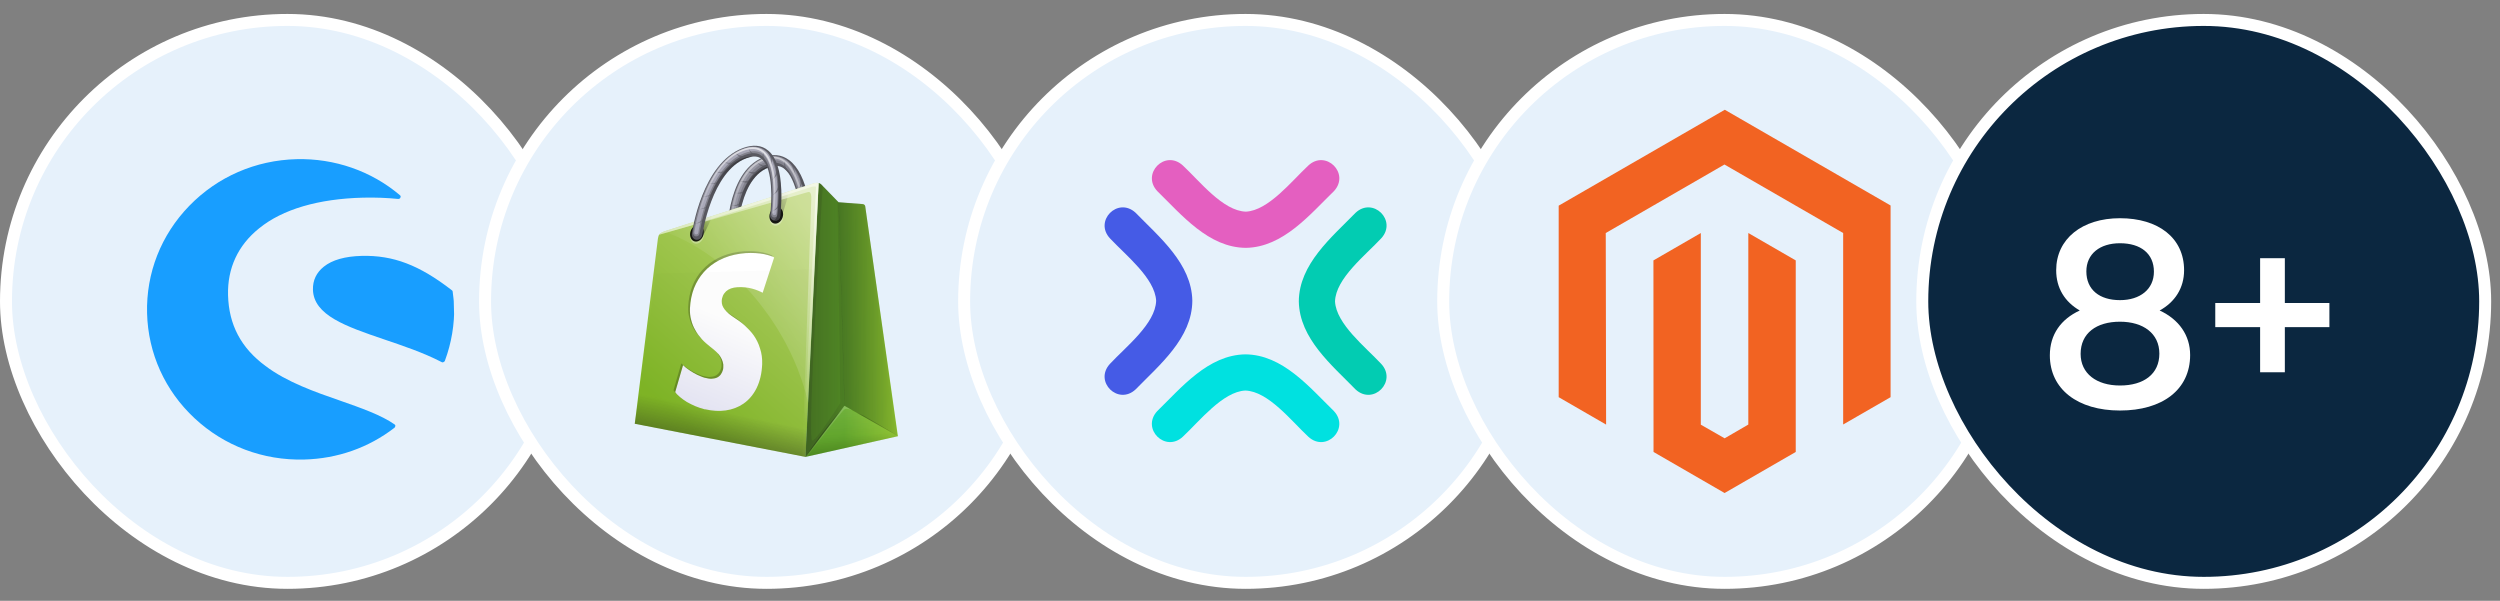 <svg width="129" height="31" viewBox="0 0 129 31" fill="none" xmlns="http://www.w3.org/2000/svg">
<rect x="0" y="0" width="129" height="31" fill="#808080" stroke="none"/>
<rect x="0.309" y="1.029" width="29.046" height="29.046" rx="14.523" fill="#E6F1FB"/>
<rect x="0.309" y="1.029" width="29.046" height="29.046" rx="14.523" stroke="white" stroke-width="0.618"/>
<g clip-path="url(#clip0_791_1218)">
<path d="M20.366 21.903C19.663 21.413 18.647 21.058 17.558 20.676C16.266 20.229 14.8 19.716 13.7 18.884C12.44 17.957 11.806 16.76 11.767 15.225C11.732 13.844 12.278 12.66 13.364 11.787C14.576 10.797 16.433 10.257 18.733 10.199C19.366 10.183 19.985 10.21 20.548 10.266C20.591 10.265 20.648 10.25 20.661 10.193C20.689 10.15 20.673 10.094 20.629 10.067C19.159 8.821 17.258 8.164 15.302 8.213C13.189 8.266 11.225 9.119 9.766 10.622C8.308 12.125 7.537 14.09 7.589 16.162C7.642 18.233 8.51 20.157 10.042 21.584C11.574 23.012 13.579 23.765 15.692 23.712C17.403 23.669 19.015 23.107 20.355 22.072C20.384 22.043 20.397 22.015 20.396 21.987C20.41 21.958 20.395 21.93 20.366 21.903Z" fill="#189EFF"/>
<path d="M23.358 15.046C23.358 15.018 23.343 14.99 23.314 14.976C21.641 13.679 20.29 13.163 18.665 13.204C17.802 13.226 17.145 13.411 16.708 13.761C16.327 14.066 16.136 14.466 16.148 14.945C16.181 16.27 17.865 16.848 19.795 17.504C20.796 17.845 21.826 18.186 22.788 18.683C22.803 18.697 22.817 18.697 22.846 18.696C22.86 18.696 22.875 18.695 22.889 18.681C22.917 18.666 22.946 18.651 22.959 18.609C23.296 17.698 23.459 16.735 23.434 15.763C23.414 15.538 23.394 15.299 23.358 15.046Z" fill="#189EFF"/>
</g>
<rect x="25.029" y="1.029" width="29.046" height="29.046" rx="14.523" fill="#E6F1FB"/>
<rect x="25.029" y="1.029" width="29.046" height="29.046" rx="14.523" stroke="white" stroke-width="0.618"/>
<path fill-rule="evenodd" clip-rule="evenodd" d="M37.814 12.857C37.805 12.857 37.788 12.857 37.778 12.857C37.626 12.838 37.501 12.699 37.501 12.541C37.492 12.392 37.411 8.915 39.373 8.125C39.865 7.93 40.322 7.967 40.708 8.255C41.182 8.599 41.522 9.287 41.728 10.291C41.871 10.998 41.898 11.611 41.898 11.639C41.907 11.788 41.791 11.899 41.638 11.872C41.486 11.853 41.361 11.713 41.361 11.565C41.334 10.933 41.128 9.194 40.448 8.692C40.233 8.534 39.964 8.515 39.641 8.645C37.957 9.324 38.038 12.588 38.038 12.625C38.038 12.755 37.949 12.857 37.814 12.857Z" fill="#595961"/>
<path opacity="0.46" fill-rule="evenodd" clip-rule="evenodd" d="M40.609 8.274C40.251 8.014 39.83 7.977 39.373 8.153C38.576 8.479 38.011 9.334 37.734 10.636C37.528 11.593 37.555 12.458 37.555 12.495C37.555 12.541 37.573 12.588 37.609 12.625C37.644 12.662 37.68 12.69 37.725 12.69C37.734 12.69 37.743 12.69 37.752 12.69C37.832 12.69 37.895 12.625 37.895 12.541C37.895 12.504 37.815 9.185 39.543 8.488C39.892 8.348 40.197 8.367 40.448 8.553C41.173 9.083 41.388 10.877 41.415 11.519C41.415 11.612 41.496 11.705 41.594 11.714C41.684 11.723 41.755 11.658 41.755 11.565C41.746 11.454 41.648 9.036 40.609 8.274Z" fill="#B2B2C2"/>
<path opacity="0.46" fill-rule="evenodd" clip-rule="evenodd" d="M37.734 12.579C37.725 12.579 37.725 12.579 37.717 12.579C37.663 12.569 37.618 12.513 37.609 12.458C37.609 12.42 37.582 11.574 37.788 10.617C38.056 9.343 38.621 8.497 39.4 8.181C39.839 8.004 40.233 8.041 40.574 8.283C41.577 9.018 41.675 11.398 41.675 11.5C41.675 11.556 41.63 11.593 41.577 11.584C41.523 11.574 41.478 11.528 41.469 11.463C41.469 11.435 41.371 9.101 40.466 8.432C40.197 8.237 39.866 8.209 39.49 8.358C37.734 9.092 37.815 12.458 37.815 12.495C37.824 12.541 37.788 12.579 37.734 12.579Z" fill="#B2B2C2"/>
<path opacity="0.62" fill-rule="evenodd" clip-rule="evenodd" d="M38.46 9.92C38.531 9.78 38.603 9.641 38.666 9.492C38.639 9.539 38.46 10.022 37.914 9.947C37.905 9.947 38.236 10.05 38.46 9.92Z" fill="#595961"/>
<path opacity="0.62" fill-rule="evenodd" clip-rule="evenodd" d="M38.262 10.514C38.316 10.365 38.37 10.207 38.406 10.059C38.388 10.115 38.298 10.616 37.725 10.616C37.725 10.616 38.056 10.681 38.262 10.514Z" fill="#595961"/>
<path opacity="0.62" fill-rule="evenodd" clip-rule="evenodd" d="M41.406 9.315C41.335 9.147 41.254 8.99 41.174 8.822C41.2 8.878 41.469 9.408 41.165 9.789C41.165 9.789 41.398 9.603 41.406 9.315Z" fill="#595961"/>
<path opacity="0.62" fill-rule="evenodd" clip-rule="evenodd" d="M40.914 8.478C40.771 8.357 40.628 8.246 40.484 8.144C40.538 8.19 41.013 8.534 40.986 9.054C40.977 9.054 41.057 8.748 40.914 8.478Z" fill="#595961"/>
<path opacity="0.62" fill-rule="evenodd" clip-rule="evenodd" d="M38.719 9.408C38.826 9.297 38.915 9.176 39.014 9.046C38.978 9.083 38.683 9.464 38.155 9.324C38.155 9.324 38.459 9.492 38.719 9.408Z" fill="#595961"/>
<path opacity="0.62" fill-rule="evenodd" clip-rule="evenodd" d="M39.051 8.98C39.176 8.887 39.292 8.794 39.409 8.692C39.364 8.72 38.997 9.026 38.487 8.803C38.487 8.803 38.782 9.017 39.051 8.98Z" fill="#595961"/>
<path opacity="0.62" fill-rule="evenodd" clip-rule="evenodd" d="M39.533 8.673C39.686 8.627 39.829 8.571 39.972 8.515C39.918 8.534 39.462 8.701 39.014 8.348C39.023 8.348 39.256 8.627 39.533 8.673Z" fill="#595961"/>
<path opacity="0.62" fill-rule="evenodd" clip-rule="evenodd" d="M39.973 8.506C40.098 8.525 40.224 8.534 40.349 8.543C40.304 8.534 39.91 8.506 39.687 8.134C39.687 8.134 39.776 8.385 39.973 8.506Z" fill="#595961"/>
<path opacity="0.62" fill-rule="evenodd" clip-rule="evenodd" d="M40.493 8.71C40.582 8.812 40.681 8.915 40.788 9.007C40.753 8.97 40.448 8.664 40.52 8.283C40.511 8.283 40.412 8.496 40.493 8.71Z" fill="#595961"/>
<path opacity="0.74" fill-rule="evenodd" clip-rule="evenodd" d="M41.577 11.454C41.577 11.351 41.478 8.999 40.502 8.283C40.314 8.144 40.108 8.079 39.893 8.079C39.731 8.079 39.561 8.116 39.382 8.19C38.603 8.497 38.056 9.324 37.788 10.589C37.582 11.537 37.609 12.383 37.609 12.42C37.609 12.448 37.636 12.476 37.663 12.476H37.671C37.698 12.476 37.717 12.458 37.717 12.43C37.717 12.393 37.627 8.999 39.427 8.274C39.821 8.116 40.162 8.144 40.448 8.358C41.379 9.036 41.478 11.407 41.478 11.435C41.478 11.463 41.505 11.491 41.532 11.491C41.532 11.491 41.532 11.491 41.541 11.491C41.559 11.5 41.577 11.481 41.577 11.454Z" fill="url(#paint0_linear_791_1218)"/>
<path fill-rule="evenodd" clip-rule="evenodd" d="M41.729 10.291C41.523 9.287 41.183 8.608 40.709 8.255C40.449 8.069 40.171 7.985 39.866 8.004C40.108 8.023 40.332 8.106 40.538 8.255C41.013 8.599 41.353 9.287 41.559 10.291C41.702 10.998 41.729 11.611 41.729 11.639C41.729 11.751 41.675 11.834 41.586 11.862C41.604 11.872 41.622 11.872 41.631 11.872C41.783 11.89 41.899 11.788 41.891 11.639C41.899 11.611 41.872 11.007 41.729 10.291Z" fill="url(#paint1_linear_791_1218)"/>
<path fill-rule="evenodd" clip-rule="evenodd" d="M39.472 8.645C37.788 9.324 37.869 12.587 37.869 12.624C37.869 12.736 37.815 12.82 37.725 12.848C37.743 12.857 37.752 12.857 37.77 12.857C37.779 12.857 37.797 12.857 37.806 12.857C37.94 12.857 38.029 12.755 38.029 12.624C38.029 12.587 37.949 9.333 39.633 8.655C39.749 8.608 39.857 8.58 39.956 8.571C39.812 8.543 39.651 8.571 39.472 8.645Z" fill="url(#paint2_linear_791_1218)"/>
<path fill-rule="evenodd" clip-rule="evenodd" d="M42.024 9.455L34.429 11.89C34.429 11.89 34.107 11.983 34.026 12.086C33.946 12.188 33.928 12.476 33.928 12.476L32.754 21.866L41.567 23.577L42.248 9.445C42.15 9.427 42.051 9.445 42.024 9.455Z" fill="url(#paint3_linear_791_1218)"/>
<path fill-rule="evenodd" clip-rule="evenodd" d="M44.648 10.663C44.648 10.663 44.639 10.589 44.595 10.561C44.559 10.533 44.514 10.533 44.514 10.533L43.269 10.44L42.356 9.501C42.319 9.473 42.283 9.454 42.239 9.445L41.559 23.577L46.332 22.508L44.648 10.663Z" fill="url(#paint4_linear_791_1218)"/>
<path fill-rule="evenodd" clip-rule="evenodd" d="M38.889 17.301C38.754 17.115 38.593 16.948 38.432 16.799C38.271 16.65 38.101 16.529 37.93 16.418C37.814 16.343 37.706 16.269 37.617 16.195C37.527 16.12 37.456 16.046 37.402 15.981C37.348 15.906 37.304 15.841 37.277 15.767C37.25 15.693 37.241 15.618 37.241 15.544C37.241 15.442 37.268 15.339 37.304 15.256C37.339 15.172 37.402 15.098 37.464 15.033C37.537 14.967 37.617 14.921 37.716 14.884C37.814 14.847 37.93 14.828 38.056 14.819C38.19 14.809 38.325 14.819 38.45 14.828C38.575 14.837 38.692 14.865 38.808 14.893C38.916 14.921 39.023 14.958 39.112 14.995C39.202 15.033 39.291 15.07 39.354 15.107L39.946 13.285C39.856 13.238 39.749 13.192 39.632 13.164C39.507 13.127 39.372 13.099 39.22 13.08C39.068 13.062 38.906 13.052 38.736 13.052C38.566 13.052 38.387 13.062 38.199 13.089C37.796 13.145 37.438 13.257 37.115 13.424C36.811 13.582 36.542 13.787 36.318 14.038C36.103 14.28 35.933 14.558 35.808 14.874C35.691 15.181 35.62 15.525 35.602 15.897C35.593 16.12 35.611 16.325 35.664 16.511C35.709 16.697 35.781 16.873 35.88 17.041C35.969 17.208 36.085 17.357 36.211 17.496C36.336 17.636 36.488 17.766 36.641 17.887C36.766 17.98 36.873 18.073 36.963 18.156C37.053 18.24 37.125 18.324 37.178 18.417C37.232 18.5 37.268 18.584 37.294 18.677C37.321 18.761 37.331 18.854 37.321 18.947C37.321 19.04 37.295 19.133 37.258 19.207C37.223 19.281 37.178 19.356 37.106 19.412C37.044 19.467 36.963 19.504 36.873 19.523C36.784 19.542 36.677 19.551 36.56 19.532C36.426 19.514 36.291 19.477 36.166 19.421C36.041 19.374 35.915 19.309 35.799 19.244C35.683 19.179 35.575 19.105 35.485 19.04C35.387 18.974 35.306 18.9 35.244 18.844L34.84 20.23C34.903 20.323 34.993 20.406 35.091 20.49C35.19 20.574 35.306 20.657 35.441 20.741C35.575 20.815 35.718 20.89 35.87 20.955C36.023 21.02 36.193 21.076 36.363 21.122H36.372H36.381H36.39H36.399C36.766 21.206 37.115 21.224 37.447 21.178C37.787 21.131 38.101 21.011 38.369 20.825C38.647 20.629 38.871 20.369 39.041 20.025C39.211 19.681 39.31 19.263 39.328 18.788C39.337 18.491 39.301 18.231 39.22 17.989C39.139 17.71 39.023 17.496 38.889 17.301Z" fill="url(#paint5_linear_791_1218)"/>
<path opacity="0.227" fill-rule="evenodd" clip-rule="evenodd" d="M34.899 20.305C34.879 20.281 34.859 20.256 34.841 20.23L35.245 18.844C35.25 18.849 35.256 18.855 35.262 18.86C35.322 18.914 35.397 18.98 35.486 19.04C35.576 19.105 35.684 19.179 35.8 19.244C35.916 19.309 36.042 19.374 36.167 19.421C36.292 19.477 36.427 19.514 36.561 19.532C36.677 19.551 36.785 19.542 36.874 19.523C36.964 19.504 37.045 19.467 37.107 19.412C37.179 19.356 37.224 19.281 37.259 19.207C37.295 19.133 37.322 19.04 37.322 18.947C37.331 18.854 37.322 18.761 37.295 18.677C37.269 18.584 37.232 18.5 37.179 18.417C37.128 18.328 37.061 18.248 36.977 18.169C37.021 18.218 37.058 18.27 37.089 18.324C37.143 18.407 37.179 18.491 37.206 18.584C37.232 18.668 37.242 18.761 37.232 18.854C37.232 18.947 37.206 19.04 37.17 19.114C37.134 19.188 37.089 19.263 37.018 19.319C36.955 19.374 36.874 19.412 36.785 19.43C36.695 19.449 36.588 19.458 36.471 19.439C36.337 19.421 36.202 19.384 36.077 19.328C35.952 19.281 35.827 19.216 35.71 19.151C35.594 19.086 35.486 19.012 35.397 18.947C35.307 18.887 35.232 18.821 35.172 18.767C35.166 18.762 35.161 18.756 35.155 18.751L34.752 20.137C34.792 20.196 34.842 20.251 34.899 20.305ZM36.219 17.505C36.185 17.471 36.153 17.438 36.122 17.403C35.996 17.264 35.88 17.115 35.791 16.948C35.692 16.78 35.621 16.604 35.576 16.418C35.522 16.232 35.504 16.027 35.513 15.804C35.531 15.432 35.603 15.088 35.719 14.781C35.844 14.465 36.015 14.187 36.229 13.945C36.454 13.694 36.722 13.489 37.026 13.331C37.349 13.164 37.707 13.052 38.11 12.996C38.298 12.969 38.478 12.959 38.648 12.959C38.818 12.959 38.979 12.969 39.132 12.987C39.284 13.006 39.418 13.034 39.544 13.071C39.66 13.099 39.767 13.145 39.857 13.192L39.843 13.235C39.778 13.207 39.707 13.182 39.633 13.164C39.508 13.127 39.373 13.099 39.221 13.08C39.069 13.062 38.907 13.052 38.737 13.052C38.567 13.052 38.388 13.062 38.2 13.089C37.797 13.145 37.438 13.257 37.116 13.424C36.812 13.582 36.543 13.787 36.319 14.038C36.104 14.28 35.934 14.558 35.809 14.874C35.692 15.181 35.621 15.525 35.603 15.897C35.594 16.12 35.611 16.325 35.665 16.511C35.71 16.697 35.782 16.873 35.88 17.041C35.97 17.208 36.086 17.357 36.212 17.496C36.214 17.499 36.217 17.502 36.219 17.505ZM37.435 16.019C37.484 16.074 37.545 16.134 37.617 16.195C37.707 16.269 37.815 16.343 37.931 16.418C38.102 16.529 38.272 16.65 38.433 16.799C38.48 16.842 38.526 16.887 38.573 16.934C38.498 16.853 38.421 16.777 38.343 16.706C38.182 16.557 38.012 16.436 37.842 16.325C37.725 16.25 37.617 16.176 37.528 16.102C37.495 16.074 37.464 16.046 37.435 16.019Z" fill="black"/>
<path opacity="0.41" fill-rule="evenodd" clip-rule="evenodd" d="M43.573 20.946L43.269 10.44L43.215 10.384L43.358 20.797C43.358 20.797 42.096 22.787 41.907 22.731C41.63 22.647 42.454 9.603 42.454 9.603L42.364 9.51C42.328 9.482 42.283 9.464 42.248 9.455L41.576 23.391L41.567 23.586L41.8 23.279L43.573 20.946Z" fill="url(#paint6_linear_791_1218)"/>
<path fill-rule="evenodd" clip-rule="evenodd" d="M40.144 10.059C40.037 10.496 39.902 10.905 39.804 11.156C39.741 11.305 39.812 11.444 39.947 11.463C40.091 11.482 40.251 11.379 40.305 11.23C40.314 11.203 40.556 10.598 40.709 9.882V9.873L40.144 10.059Z" fill="url(#paint7_linear_791_1218)"/>
<path fill-rule="evenodd" clip-rule="evenodd" d="M36.104 11.36C35.979 11.639 35.853 11.881 35.763 12.048C35.683 12.188 35.728 12.336 35.862 12.374C35.996 12.42 36.175 12.336 36.256 12.197C36.265 12.178 36.525 11.723 36.758 11.146L36.104 11.36Z" fill="url(#paint8_linear_791_1218)"/>
<path opacity="0.32" fill-rule="evenodd" clip-rule="evenodd" d="M41.567 23.577L43.573 20.946L46.35 22.508L41.567 23.577Z" fill="url(#paint9_linear_791_1218)"/>
<path opacity="0.19" fill-rule="evenodd" clip-rule="evenodd" d="M41.567 23.577L43.555 20.946L46.35 22.508L41.567 23.577Z" fill="url(#paint10_linear_791_1218)"/>
<path opacity="0.19" fill-rule="evenodd" clip-rule="evenodd" d="M41.567 23.577L43.555 20.946L46.35 22.508L41.567 23.577Z" fill="url(#paint11_linear_791_1218)"/>
<path opacity="0.6" fill-rule="evenodd" clip-rule="evenodd" d="M39.615 16.214C40.654 17.673 41.353 19.254 41.702 20.788L42.248 9.436C42.15 9.418 42.051 9.436 42.024 9.445L34.429 11.891C34.429 11.891 34.358 11.909 34.268 11.946C36.194 12.634 38.12 14.113 39.615 16.214Z" fill="url(#paint12_linear_791_1218)"/>
<path fill-rule="evenodd" clip-rule="evenodd" d="M44.603 10.57C44.649 10.607 44.649 10.663 44.649 10.663L46.314 22.498L43.573 20.936L43.269 10.431L44.496 10.524C44.505 10.533 44.559 10.533 44.603 10.57Z" fill="url(#paint13_linear_791_1218)"/>
<path fill-rule="evenodd" clip-rule="evenodd" d="M44.407 10.598C44.407 10.598 44.461 10.598 44.506 10.644C44.55 10.682 44.559 10.737 44.559 10.737L46.199 22.442L46.324 22.517L44.658 10.672C44.658 10.672 44.649 10.617 44.613 10.579C44.569 10.542 44.506 10.542 44.506 10.542L43.279 10.449L44.407 10.598Z" fill="url(#paint14_linear_791_1218)"/>
<path fill-rule="evenodd" clip-rule="evenodd" d="M32.754 21.866L41.567 23.576L41.998 13.889L33.85 14.12L32.754 21.866Z" fill="url(#paint15_linear_791_1218)"/>
<path opacity="0.3" fill-rule="evenodd" clip-rule="evenodd" d="M35.648 12.026C35.567 12.252 35.646 12.489 35.825 12.556C36.002 12.623 36.211 12.494 36.292 12.268C36.372 12.043 36.293 11.805 36.115 11.738C35.937 11.671 35.727 11.8 35.648 12.026Z" fill="white"/>
<path opacity="0.89" fill-rule="evenodd" clip-rule="evenodd" d="M35.638 11.918C35.558 12.144 35.638 12.381 35.815 12.448C35.993 12.515 36.203 12.386 36.283 12.161C36.363 11.935 36.284 11.697 36.105 11.63C35.928 11.563 35.719 11.692 35.638 11.918Z" fill="black"/>
<path fill-rule="evenodd" clip-rule="evenodd" d="M43.279 10.44L42.365 9.501C42.33 9.473 42.285 9.454 42.249 9.445L41.568 23.577L43.584 20.936L43.279 10.44Z" fill="url(#paint16_linear_791_1218)"/>
<path fill-rule="evenodd" clip-rule="evenodd" d="M42.024 9.454L34.429 11.89C34.429 11.89 34.107 11.983 34.026 12.085C34.017 12.095 34.017 12.104 34.009 12.113L41.666 9.919C41.729 9.901 41.881 9.845 41.863 10.3L41.398 23.558L41.559 23.586L42.239 9.454C42.15 9.427 42.051 9.445 42.024 9.454Z" fill="url(#paint17_linear_791_1218)"/>
<path fill-rule="evenodd" clip-rule="evenodd" d="M42.024 9.454L34.429 11.89C34.429 11.89 34.107 11.983 34.026 12.085C34.017 12.095 34.017 12.104 34.009 12.113L35.782 11.602L41.881 9.64C41.908 9.631 42.006 9.612 42.105 9.631L41.433 23.558L41.559 23.586L42.239 9.454C42.15 9.427 42.051 9.445 42.024 9.454Z" fill="url(#paint18_linear_791_1218)"/>
<path opacity="0.32" fill-rule="evenodd" clip-rule="evenodd" d="M43.977 21.169L43.573 20.936L41.559 23.577L41.666 23.549C41.666 23.549 43.439 21.178 43.6 21.104C43.717 21.057 43.977 21.169 43.977 21.169Z" fill="url(#paint19_linear_791_1218)"/>
<path opacity="0.57" fill-rule="evenodd" clip-rule="evenodd" d="M41.567 23.577L43.582 20.936C43.573 20.946 42.302 22.387 41.567 23.577Z" fill="url(#paint20_linear_791_1218)"/>
<path opacity="0.46" fill-rule="evenodd" clip-rule="evenodd" d="M46.351 22.508L43.583 20.946C43.574 20.946 43.897 21.002 46.351 22.508Z" fill="url(#paint21_linear_791_1218)"/>
<path opacity="0.3" fill-rule="evenodd" clip-rule="evenodd" d="M39.742 11.098C39.661 11.324 39.741 11.562 39.919 11.629C40.097 11.696 40.306 11.567 40.386 11.341C40.467 11.115 40.387 10.878 40.209 10.811C40.032 10.744 39.822 10.873 39.742 11.098Z" fill="white"/>
<path opacity="0.89" fill-rule="evenodd" clip-rule="evenodd" d="M39.732 10.992C39.652 11.218 39.732 11.455 39.91 11.522C40.087 11.589 40.297 11.46 40.377 11.234C40.457 11.009 40.378 10.771 40.2 10.704C40.022 10.637 39.813 10.766 39.732 10.992Z" fill="black"/>
<path fill-rule="evenodd" clip-rule="evenodd" d="M35.962 12.374C35.952 12.374 35.935 12.374 35.925 12.374C35.782 12.355 35.684 12.216 35.702 12.058C35.719 11.909 36.23 8.432 38.326 7.641C38.854 7.446 39.302 7.483 39.642 7.772C40.054 8.116 40.278 8.804 40.314 9.808C40.341 10.514 40.261 11.128 40.261 11.156C40.243 11.305 40.108 11.416 39.965 11.388C39.822 11.37 39.714 11.23 39.741 11.081C39.822 10.449 39.911 8.711 39.311 8.209C39.123 8.051 38.863 8.032 38.514 8.162C36.714 8.841 36.239 12.104 36.239 12.132C36.203 12.271 36.096 12.374 35.962 12.374Z" fill="#595961"/>
<path opacity="0.46" fill-rule="evenodd" clip-rule="evenodd" d="M39.534 7.79C39.221 7.53 38.809 7.493 38.316 7.67C37.465 7.995 36.749 8.85 36.256 10.143C35.889 11.1 35.763 11.965 35.763 12.002C35.755 12.049 35.773 12.095 35.8 12.132C35.826 12.169 35.862 12.197 35.907 12.197C35.916 12.197 35.925 12.197 35.934 12.197C36.015 12.197 36.086 12.132 36.095 12.049C36.104 12.011 36.579 8.692 38.433 7.995C38.809 7.855 39.113 7.874 39.328 8.06C39.964 8.59 39.875 10.384 39.794 11.026C39.785 11.119 39.848 11.212 39.937 11.221C40.027 11.23 40.116 11.165 40.125 11.072C40.134 10.97 40.448 8.553 39.534 7.79Z" fill="#B2B2C2"/>
<path opacity="0.81" fill-rule="evenodd" clip-rule="evenodd" d="M35.925 12.095C35.916 12.095 35.916 12.095 35.907 12.095C35.853 12.086 35.818 12.03 35.827 11.974C35.836 11.937 35.952 11.091 36.319 10.133C36.812 8.86 37.511 8.014 38.343 7.697C38.818 7.521 39.203 7.558 39.498 7.8C40.376 8.534 40.072 10.914 40.054 11.017C40.045 11.072 40 11.11 39.937 11.1C39.884 11.091 39.848 11.044 39.848 10.979C39.848 10.951 40.153 8.618 39.365 7.949C39.132 7.772 38.809 7.753 38.415 7.902C36.525 8.618 36.033 11.974 36.033 12.011C36.023 12.058 35.979 12.095 35.925 12.095Z" fill="#B2B2C2"/>
<path opacity="0.42" fill-rule="evenodd" clip-rule="evenodd" d="M37.107 9.435C37.205 9.296 37.295 9.157 37.384 9.008C37.349 9.055 37.089 9.538 36.552 9.463C36.543 9.463 36.856 9.566 37.107 9.435Z" fill="#595961"/>
<path opacity="0.42" fill-rule="evenodd" clip-rule="evenodd" d="M36.802 10.031C36.883 9.882 36.963 9.724 37.026 9.575C36.999 9.631 36.82 10.133 36.256 10.133C36.256 10.133 36.569 10.198 36.802 10.031Z" fill="#595961"/>
<path opacity="0.42" fill-rule="evenodd" clip-rule="evenodd" d="M36.57 10.645C36.641 10.486 36.695 10.329 36.749 10.171C36.722 10.226 36.623 10.737 36.033 10.803C36.033 10.793 36.355 10.83 36.57 10.645Z" fill="#595961"/>
<path opacity="0.62" fill-rule="evenodd" clip-rule="evenodd" d="M40.152 8.831C40.107 8.664 40.063 8.506 40 8.339C40.018 8.394 40.197 8.924 39.83 9.305C39.83 9.305 40.098 9.119 40.152 8.831Z" fill="#595961"/>
<path opacity="0.62" fill-rule="evenodd" clip-rule="evenodd" d="M39.803 7.994C39.678 7.874 39.552 7.762 39.427 7.66C39.472 7.706 39.892 8.05 39.776 8.57C39.767 8.57 39.901 8.264 39.803 7.994Z" fill="#595961"/>
<path opacity="0.62" fill-rule="evenodd" clip-rule="evenodd" d="M40.242 9.686C40.232 9.519 40.206 9.343 40.179 9.175C40.179 9.24 40.269 9.789 39.838 10.086C39.838 10.086 40.134 9.956 40.242 9.686Z" fill="#595961"/>
<path opacity="0.62" fill-rule="evenodd" clip-rule="evenodd" d="M40.286 10.56C40.295 10.393 40.295 10.216 40.286 10.049C40.286 10.114 40.295 10.662 39.838 10.913C39.838 10.904 40.152 10.811 40.286 10.56Z" fill="#595961"/>
<path opacity="0.42" fill-rule="evenodd" clip-rule="evenodd" d="M36.364 11.323C36.418 11.156 36.454 10.989 36.489 10.831C36.471 10.887 36.391 11.416 35.845 11.546C35.854 11.546 36.176 11.537 36.364 11.323Z" fill="#595961"/>
<path opacity="0.42" fill-rule="evenodd" clip-rule="evenodd" d="M37.447 8.924C37.572 8.813 37.689 8.692 37.796 8.562C37.751 8.599 37.393 8.98 36.892 8.841C36.901 8.841 37.178 9.008 37.447 8.924Z" fill="#595961"/>
<path opacity="0.42" fill-rule="evenodd" clip-rule="evenodd" d="M37.85 8.497C37.993 8.404 38.128 8.311 38.261 8.209C38.208 8.236 37.796 8.543 37.322 8.32C37.322 8.32 37.572 8.534 37.85 8.497Z" fill="#595961"/>
<path opacity="0.62" fill-rule="evenodd" clip-rule="evenodd" d="M38.396 8.19C38.557 8.143 38.709 8.087 38.861 8.032C38.807 8.05 38.324 8.218 37.93 7.864C37.93 7.864 38.118 8.143 38.396 8.19Z" fill="#595961"/>
<path opacity="0.62" fill-rule="evenodd" clip-rule="evenodd" d="M38.854 8.022C38.98 8.041 39.105 8.05 39.23 8.06C39.186 8.05 38.801 8.022 38.63 7.651C38.64 7.651 38.684 7.902 38.854 8.022Z" fill="#595961"/>
<path opacity="0.62" fill-rule="evenodd" clip-rule="evenodd" d="M39.338 8.227C39.418 8.329 39.498 8.431 39.579 8.524C39.552 8.487 39.302 8.18 39.427 7.799C39.436 7.799 39.302 8.013 39.338 8.227Z" fill="#595961"/>
<path fill-rule="evenodd" clip-rule="evenodd" d="M39.955 10.97C39.964 10.868 40.269 8.516 39.418 7.8C39.257 7.66 39.06 7.595 38.845 7.595C38.683 7.595 38.504 7.632 38.316 7.707C37.492 8.014 36.802 8.841 36.319 10.105C35.952 11.054 35.835 11.9 35.826 11.937C35.826 11.965 35.844 11.993 35.871 11.993H35.88C35.907 11.993 35.925 11.974 35.925 11.946C35.934 11.909 36.417 8.516 38.343 7.79C38.755 7.632 39.104 7.66 39.355 7.874C40.17 8.553 39.865 10.924 39.857 10.951C39.857 10.979 39.874 11.007 39.901 11.007C39.901 11.007 39.901 11.007 39.91 11.007C39.937 11.017 39.955 10.998 39.955 10.97Z" fill="url(#paint22_linear_791_1218)"/>
<path fill-rule="evenodd" clip-rule="evenodd" d="M40.314 9.808C40.278 8.804 40.054 8.125 39.642 7.772C39.419 7.586 39.15 7.502 38.845 7.521C39.078 7.539 39.293 7.623 39.472 7.772C39.884 8.116 40.108 8.804 40.143 9.808C40.17 10.514 40.09 11.128 40.09 11.156C40.072 11.267 40 11.351 39.911 11.379C39.929 11.388 39.938 11.388 39.956 11.388C40.099 11.407 40.233 11.305 40.251 11.156C40.26 11.128 40.341 10.524 40.314 9.808Z" fill="url(#paint23_linear_791_1218)"/>
<path fill-rule="evenodd" clip-rule="evenodd" d="M38.335 8.162C36.535 8.841 36.06 12.104 36.06 12.141C36.042 12.252 35.97 12.336 35.881 12.364C35.899 12.373 35.908 12.373 35.925 12.373C35.935 12.373 35.952 12.373 35.962 12.373C36.096 12.373 36.203 12.271 36.221 12.141C36.23 12.104 36.696 8.85 38.496 8.171C38.622 8.125 38.729 8.097 38.828 8.087C38.693 8.069 38.523 8.097 38.335 8.162Z" fill="url(#paint24_linear_791_1218)"/>
<rect x="49.749" y="1.029" width="29.046" height="29.046" rx="14.523" fill="#E6F1FB"/>
<rect x="49.749" y="1.029" width="29.046" height="29.046" rx="14.523" stroke="white" stroke-width="0.618"/>
<g clip-path="url(#clip1_791_1218)">
<path d="M64.29 12.789C62.362 12.779 60.974 11.088 59.721 9.867C58.871 8.967 60.115 7.698 61.031 8.535C61.909 9.351 63.104 10.888 64.29 10.921C65.451 10.863 66.641 9.352 67.504 8.546C68.403 7.696 69.673 8.941 68.837 9.857C67.586 11.072 66.21 12.757 64.29 12.789Z" fill="#E45FC0"/>
<path d="M64.255 18.285C66.183 18.295 67.572 19.986 68.825 21.207C69.675 22.107 68.43 23.375 67.514 22.539C66.636 21.722 65.441 20.186 64.255 20.152C63.095 20.211 61.904 21.721 61.041 22.528C60.143 23.378 58.873 22.133 59.709 21.217C60.959 20.001 62.336 18.317 64.255 18.285Z" fill="#00E1E0"/>
<path d="M61.524 15.52C61.514 17.447 59.823 18.836 58.602 20.089C57.702 20.939 56.433 19.695 57.27 18.779C58.086 17.901 59.623 16.706 59.657 15.52C59.598 14.359 58.088 13.169 57.281 12.306C56.431 11.407 57.676 10.137 58.592 10.973C59.808 12.224 61.492 13.6 61.524 15.52Z" fill="#455BE6"/>
<path d="M67.019 15.554C67.03 13.626 68.721 12.238 69.942 10.985C70.841 10.134 72.11 11.379 71.274 12.295C70.457 13.173 68.921 14.368 68.887 15.554C68.946 16.715 70.456 17.905 71.263 18.768C72.113 19.667 70.868 20.937 69.952 20.1C68.736 18.85 67.052 17.474 67.019 15.554Z" fill="#02CCB2"/>
</g>
<rect x="74.469" y="1.029" width="29.046" height="29.046" rx="14.523" fill="#E6F1FB"/>
<rect x="74.469" y="1.029" width="29.046" height="29.046" rx="14.523" stroke="white" stroke-width="0.618"/>
<path d="M88.999 5.664L80.428 10.612V20.494L82.875 21.909L82.857 12.024L88.982 8.489L95.107 12.024V21.904L97.554 20.494V10.603L88.999 5.664Z" fill="#F26322"/>
<path d="M90.213 21.907L88.991 22.617L87.762 21.913V12.024L85.317 13.437L85.322 23.321L88.989 25.44L92.66 23.321V13.437L90.213 12.024V21.907Z" fill="#F26322"/>
<rect x="99.189" y="1.029" width="29.046" height="29.046" rx="14.523" fill="#0B2740"/>
<rect x="99.189" y="1.029" width="29.046" height="29.046" rx="14.523" stroke="white" stroke-width="0.618"/>
<path d="M109.391 21.183C107.211 21.183 105.772 20.085 105.772 18.335C105.772 17.252 106.351 16.466 107.315 16.021C106.544 15.576 106.099 14.864 106.099 13.945C106.099 12.328 107.434 11.26 109.391 11.26C111.364 11.26 112.699 12.269 112.699 13.945C112.699 14.864 112.224 15.591 111.438 16.021C112.432 16.481 113.011 17.297 113.011 18.32C113.011 20.115 111.572 21.183 109.391 21.183ZM109.391 12.551C108.353 12.551 107.656 13.099 107.656 14.004C107.656 14.953 108.338 15.487 109.391 15.487C110.43 15.487 111.142 14.924 111.142 14.019C111.142 13.085 110.459 12.551 109.391 12.551ZM109.391 19.892C110.623 19.892 111.423 19.299 111.423 18.246C111.423 17.208 110.593 16.6 109.391 16.6C108.175 16.6 107.36 17.193 107.36 18.261C107.36 19.27 108.175 19.892 109.391 19.892ZM114.308 16.881V15.636H116.622V13.322H117.898V15.636H120.197V16.881H117.898V19.21H116.622V16.881H114.308Z" fill="white"/>
<defs>
<linearGradient id="paint0_linear_791_1218" x1="38.076" y1="8.1" x2="37.795" y2="11.924" gradientUnits="userSpaceOnUse">
<stop stop-color="white" stop-opacity="0.65"/>
<stop offset="1" stop-color="white" stop-opacity="0.01"/>
</linearGradient>
<linearGradient id="paint1_linear_791_1218" x1="40.129" y1="10.288" x2="42.107" y2="12.02" gradientUnits="userSpaceOnUse">
<stop stop-opacity="0.01"/>
<stop offset="1" stop-opacity="0.4"/>
</linearGradient>
<linearGradient id="paint2_linear_791_1218" x1="39.336" y1="12.292" x2="41.429" y2="10.342" gradientUnits="userSpaceOnUse">
<stop stop-opacity="0.01"/>
<stop offset="1" stop-opacity="0.4"/>
</linearGradient>
<linearGradient id="paint3_linear_791_1218" x1="36.671" y1="6.603" x2="28.541" y2="15.97" gradientUnits="userSpaceOnUse">
<stop stop-color="#B8D26E"/>
<stop offset="1" stop-color="#7FB525"/>
</linearGradient>
<linearGradient id="paint4_linear_791_1218" x1="47.793" y1="8.948" x2="43.331" y2="9.031" gradientUnits="userSpaceOnUse">
<stop stop-color="#B4E034"/>
<stop offset="1" stop-color="#60A927"/>
</linearGradient>
<linearGradient id="paint5_linear_791_1218" x1="34.52" y1="15.194" x2="30.862" y2="24.103" gradientUnits="userSpaceOnUse">
<stop stop-color="white"/>
<stop offset="1" stop-color="#CECEEB"/>
</linearGradient>
<linearGradient id="paint6_linear_791_1218" x1="39.766" y1="37.134" x2="45.559" y2="37.122" gradientUnits="userSpaceOnUse">
<stop stop-color="#1D1D1B" stop-opacity="0.5"/>
<stop offset="0.038" stop-color="#1D1D1B" stop-opacity="0.484"/>
<stop offset="0.424" stop-color="#1D1D1B" stop-opacity="0.319"/>
<stop offset="1" stop-color="#1D1D1B" stop-opacity="0.01"/>
</linearGradient>
<linearGradient id="paint7_linear_791_1218" x1="40.44" y1="9.249" x2="39.478" y2="9.766" gradientUnits="userSpaceOnUse">
<stop stop-opacity="0.01"/>
<stop offset="1" stop-opacity="0.4"/>
</linearGradient>
<linearGradient id="paint8_linear_791_1218" x1="36.409" y1="10.783" x2="35.733" y2="11.364" gradientUnits="userSpaceOnUse">
<stop stop-opacity="0.01"/>
<stop offset="1" stop-opacity="0.4"/>
</linearGradient>
<linearGradient id="paint9_linear_791_1218" x1="43" y1="22.515" x2="43.068" y2="23.416" gradientUnits="userSpaceOnUse">
<stop stop-opacity="0.01"/>
<stop offset="1" stop-opacity="0.4"/>
</linearGradient>
<linearGradient id="paint10_linear_791_1218" x1="41.402" y1="21.195" x2="41.561" y2="23.539" gradientUnits="userSpaceOnUse">
<stop stop-color="white" stop-opacity="0.5"/>
<stop offset="0.09" stop-color="white" stop-opacity="0.455"/>
<stop offset="1" stop-color="white" stop-opacity="0.01"/>
</linearGradient>
<linearGradient id="paint11_linear_791_1218" x1="41.097" y1="21.559" x2="41.38" y2="24.064" gradientUnits="userSpaceOnUse">
<stop stop-opacity="0.01"/>
<stop offset="1" stop-opacity="0.4"/>
</linearGradient>
<linearGradient id="paint12_linear_791_1218" x1="39.991" y1="7.15" x2="32.756" y2="11.335" gradientUnits="userSpaceOnUse">
<stop stop-color="white" stop-opacity="0.5"/>
<stop offset="1" stop-color="white" stop-opacity="0.01"/>
</linearGradient>
<linearGradient id="paint13_linear_791_1218" x1="41.387" y1="29.02" x2="47.773" y2="29.033" gradientUnits="userSpaceOnUse">
<stop stop-color="#1D1D1B" stop-opacity="0.5"/>
<stop offset="0.09" stop-color="#1D1D1B" stop-opacity="0.455"/>
<stop offset="1" stop-color="#1D1D1B" stop-opacity="0.01"/>
</linearGradient>
<linearGradient id="paint14_linear_791_1218" x1="45.961" y1="10.097" x2="45.054" y2="10.319" gradientUnits="userSpaceOnUse">
<stop stop-color="white" stop-opacity="0.4"/>
<stop offset="1" stop-color="white" stop-opacity="0.01"/>
</linearGradient>
<linearGradient id="paint15_linear_791_1218" x1="37.821" y1="23.68" x2="38.293" y2="21.405" gradientUnits="userSpaceOnUse">
<stop stop-color="#1D1D1B" stop-opacity="0.5"/>
<stop offset="0.09" stop-color="#1D1D1B" stop-opacity="0.455"/>
<stop offset="1" stop-color="#1D1D1B" stop-opacity="0.01"/>
</linearGradient>
<linearGradient id="paint16_linear_791_1218" x1="40.549" y1="36.844" x2="46.364" y2="36.849" gradientUnits="userSpaceOnUse">
<stop stop-color="#1D1D1B" stop-opacity="0.5"/>
<stop offset="1" stop-color="#1D1D1B" stop-opacity="0.01"/>
</linearGradient>
<linearGradient id="paint17_linear_791_1218" x1="35.235" y1="8.635" x2="32.415" y2="19.47" gradientUnits="userSpaceOnUse">
<stop stop-color="white" stop-opacity="0.5"/>
<stop offset="1" stop-color="white" stop-opacity="0.01"/>
</linearGradient>
<linearGradient id="paint18_linear_791_1218" x1="35.235" y1="8.635" x2="32.415" y2="19.47" gradientUnits="userSpaceOnUse">
<stop stop-color="white" stop-opacity="0.5"/>
<stop offset="1" stop-color="white" stop-opacity="0.01"/>
</linearGradient>
<linearGradient id="paint19_linear_791_1218" x1="42.079" y1="19.993" x2="39.85" y2="23.061" gradientUnits="userSpaceOnUse">
<stop stop-color="white" stop-opacity="0.5"/>
<stop offset="0.09" stop-color="white" stop-opacity="0.455"/>
<stop offset="1" stop-color="white" stop-opacity="0.01"/>
</linearGradient>
<linearGradient id="paint20_linear_791_1218" x1="42.751" y1="20.699" x2="42.53" y2="21.193" gradientUnits="userSpaceOnUse">
<stop stop-opacity="0.01"/>
<stop offset="1" stop-opacity="0.4"/>
</linearGradient>
<linearGradient id="paint21_linear_791_1218" x1="44.941" y1="21.353" x2="44.93" y2="21.486" gradientUnits="userSpaceOnUse">
<stop stop-opacity="0.01"/>
<stop offset="1" stop-opacity="0.4"/>
</linearGradient>
<linearGradient id="paint22_linear_791_1218" x1="36.913" y1="7.282" x2="35.949" y2="11.089" gradientUnits="userSpaceOnUse">
<stop stop-color="white" stop-opacity="0.65"/>
<stop offset="1" stop-color="white" stop-opacity="0.01"/>
</linearGradient>
<linearGradient id="paint23_linear_791_1218" x1="39.07" y1="9.478" x2="40.746" y2="11.182" gradientUnits="userSpaceOnUse">
<stop stop-opacity="0.01"/>
<stop offset="1" stop-opacity="0.4"/>
</linearGradient>
<linearGradient id="paint24_linear_791_1218" x1="37.999" y1="11.988" x2="40.315" y2="9.609" gradientUnits="userSpaceOnUse">
<stop stop-opacity="0.01"/>
<stop offset="1" stop-opacity="0.4"/>
</linearGradient>
<clipPath id="clip0_791_1218">
<rect width="16.068" height="16.068" fill="white" transform="translate(7.154 8.136) rotate(-1.441)"/>
</clipPath>
<clipPath id="clip1_791_1218">
<rect width="17.304" height="17.304" fill="white" transform="translate(55.62 6.9)"/>
</clipPath>
</defs>
</svg>
